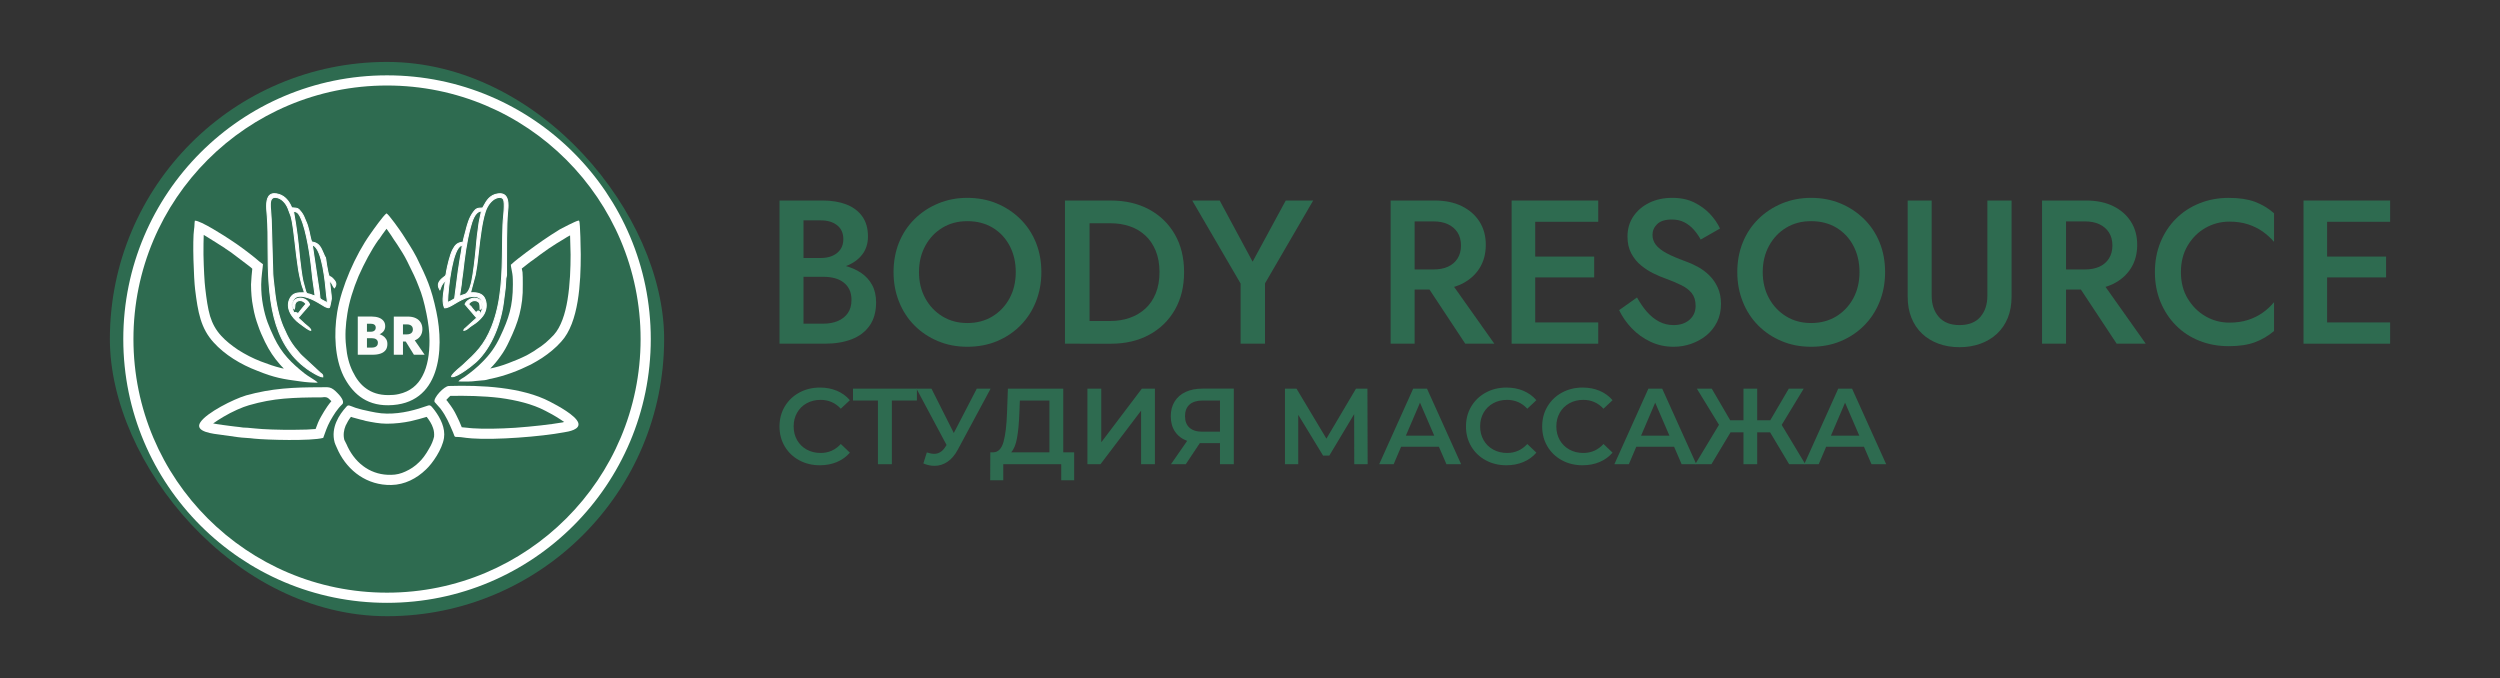 <?xml version="1.0" encoding="UTF-8"?> <svg xmlns="http://www.w3.org/2000/svg" id="_Слой_1" data-name="Слой 1" viewBox="0 0 2211.96 600"><rect x="0" y="0" width="2211.96" height="600" fill="#333333" stroke="none"/><g><g><rect x="97.21" y="54.79" width="490.41" height="490.41" rx="245.21" ry="245.21" style="fill: #2e6b50;"></rect><path d="M342.44,533.38h0c-128.88,0-233.36-104.48-233.36-233.36h0c0-128.88,104.48-233.36,233.36-233.36h0c128.88,0,233.36,104.48,233.36,233.36h0c0,128.88-104.48,233.36-233.36,233.36ZM342.43,75.66c-123.91,0-224.36,100.45-224.36,224.36h0c0,123.91,100.45,224.36,224.36,224.36h0c123.91,0,224.36-100.45,224.36-224.36h0c0-123.91-100.45-224.36-224.36-224.36h0Z" style="fill: #fff;"></path></g><g><g><path d="M341.99,202.43c-2.47,3.36-5.17,6.94-6.52,9.18l-.67.67c-6.3,8.96-12.37,20.38-17.55,32.03-4.72,11.2-8.32,22.85-9.9,33.15-1.57,9.63-2.25,19.49-1.12,28.89.67,8.29,2.7,16.13,5.85,22.4,2.92,6.05,6.75,11.42,11.92,15.01,4.95,3.58,11.25,5.82,19.57,5.82,3.37,0,6.3-.22,9.22-.9,10.12-2.24,16.87-8.06,20.92-15.9,4.72-8.74,6.3-19.93,6.3-31.36,0-8.06-1.12-16.35-2.7-23.97-2.02-10.08-4.05-17.25-6.75-23.74-2.47-6.72-5.62-13.21-10.12-22.17-2.7-5.6-5.85-10.3-9-15.23-.67-.9-1.12-1.57-2.92-4.26-.9-1.57-3.6-5.6-6.52-9.63h0ZM341.99,188.77c-2.7,1.79-11.92,14.78-14.4,18.37-13.05,18.37-25.42,46.36-29.24,68.99-3.15,19.49-2.02,40.99,5.62,56.67,7.2,14.11,18.89,25.98,39.59,25.76,46.11-.45,49.71-49.05,42.51-82.87-4.5-21.28-8.55-29.79-17.55-48.16-3.82-7.39-7.87-13.21-12.37-20.38-2.02-3.14-12.15-17.47-14.17-18.37h0Z" style="fill: #fff; fill-rule: evenodd;"></path><path d="M281.03,338.61c-.67-1.34-4.27-3.14-6.07-4.48-1.8-1.12-3.6-2.24-5.62-3.81-11.47-9.18-20.02-17.47-26.77-31.58-4.72-10.08-7.65-16.8-9.9-28.89-1.12-6.05-1.57-11.65-1.57-18.14s1.57-16.13,1.57-17.92c-2.02-1.34-4.95-3.81-6.97-5.6-6.07-4.93-15.07-11.65-21.37-15.68-4.95-3.36-27.22-17.69-31.94-17.25-.45,2.46-.22,5.15-.67,7.39-1.57,10.53-.22,44.12.9,53.31,2.47,20.16,4.95,34.49,16.42,47.04,9.67,10.75,23.84,19.49,38.69,25.09,14.85,6.05,22.72,7.39,38.24,9.41,4.5.67,10.12,1.12,15.07,1.12h0ZM251.12,326.07c-1.12-1.12-2.47-2.46-3.6-3.81-4.95-5.6-9.22-11.87-13.05-19.71-2.47-5.15-4.5-9.63-6.07-14.33-1.8-4.93-3.37-10.08-4.5-16.8-.67-3.36-1.12-6.5-1.35-9.63s-.45-6.27-.45-10.08c.22-4.7.67-10.08,1.12-13.89-.22-.22-.67-.67-.9-.9-.9-.67-1.8-1.34-2.25-1.79-3.15-2.46-6.97-5.38-10.35-7.84-3.6-2.91-7.2-5.38-10.35-7.39l-.22-.22c-2.92-2.02-12.37-7.84-18.89-11.87-.22,4.48-.22,10.75-.22,17.47.22,11.87.9,24.64,1.57,29.79,1.12,9.63,2.25,17.69,4.27,24.64,2.02,6.5,4.95,12.09,9.9,17.47,4.05,4.48,9.22,8.51,14.85,12.32,6.3,4.03,13.27,7.62,20.24,10.3,6.97,2.69,12.37,4.48,17.77,5.82.9.22,1.8.45,2.47.45h0Z" style="fill: #fff; fill-rule: evenodd;"></path><path d="M405.65,337.49c4.72.22,11.47.22,15.75-.45,2.47-.22,4.72-.45,7.42-.67,2.02-.22,4.05-1.12,6.07-1.34,12.37-2.69,23.62-6.94,34.87-12.54,3.37-1.79,6.75-3.81,9.9-5.82,6.07-4.03,12.15-8.96,16.87-14.33,15.75-17.02,17.32-52.64,17.32-77.05,0-4.03-.45-28.22-1.35-29.79-.67-.45.22-.45-1.12-.22-2.25.45-14.4,6.72-15.97,7.62-11.25,6.94-18.89,12.32-29.47,20.16-4.72,3.58-10.12,7.62-13.95,11.2,0,1.79,1.12,5.82,1.35,8.06.45,2.69.45,6.5.45,9.41,0,19.04-3.6,30.01-11.25,46.14-4.27,9.18-9.22,15.9-15.75,22.4-4.27,4.48-10.35,9.41-15.75,13.21-1.12.67-4.72,2.69-5.4,4.03h0ZM461.66,237.6c.22,1.12.45,2.24.67,3.36.22,2.69.22,6.27.22,9.18v1.57c.22,10.3-.9,18.37-2.92,26.43-2.02,7.84-4.95,15.01-9,23.52-2.25,4.93-4.72,9.41-7.87,13.66-2.7,3.81-5.62,7.39-9,10.75,5.4-1.12,10.8-2.69,15.97-4.7,5.4-2.02,10.8-4.26,16.2-6.94,1.35-.67,2.7-1.57,4.27-2.46,2.02-1.12,3.37-2.02,4.5-2.91,2.7-1.57,5.4-3.58,8.1-5.82,2.47-2.24,4.95-4.48,7.2-6.94,6.3-6.94,10.12-18.59,12.15-31.13,2.25-13.66,2.7-28.22,2.7-39.87,0-2.02-.22-9.86-.45-17.02-2.02,1.12-3.82,2.02-4.27,2.46-5.62,3.36-10.35,6.27-14.62,9.18-4.72,3.36-9.22,6.5-14.17,10.3h0l-2.25,1.57h0c-2.47,2.02-5.17,4.03-7.42,5.82h0Z" style="fill: #fff; fill-rule: evenodd;"></path><path d="M384.05,386.32c.22-2.46,0-5.15-.9-7.62-1.12-3.58-3.37-6.94-5.62-9.86-4.5,1.34-9.22,2.69-14.17,3.81-6.52,1.34-13.5,2.24-21.14,2.24-6.52,0-13.05-1.34-18.67-2.46l-2.25-.67h0c-1.35-.22-2.92-.67-4.5-1.12-1.8-.45-3.6-.9-4.95-1.34-.45-.22-.9-.45-1.35-.45-1.8,2.24-3.37,4.93-4.72,7.84-1.57,3.81-2.25,8.06-1.12,12.54.45.9,1.35,2.69,2.25,4.48h0l.67,1.57h0c3.82,7.84,9.22,14.33,16.2,18.81,6.3,4.03,13.95,6.27,22.27,6.05,4.5,0,8.77-1.12,12.6-2.91,4.5-2.02,8.55-4.7,12.15-8.29,2.7-2.46,6.07-6.94,8.77-11.87,2.25-3.58,3.82-7.62,4.5-10.75h0ZM392.83,387.67c1.35-8.96-3.15-17.69-8.1-24.41-2.7-3.36-3.6-5.15-5.85-4.48-10.8,3.81-23.17,7.39-36.67,7.17-6.3,0-13.27-1.57-19.12-2.91-2.7-.45-6.07-1.57-8.55-2.24-5.17-1.79-6.3-3.14-8.1-.9-6.3,6.94-13.95,18.37-10.35,31.58.67,2.24,2.47,5.6,3.37,7.84,8.55,17.47,25.42,30.24,46.79,29.79,11.92-.22,22.49-5.82,30.59-13.66,5.85-5.38,14.4-17.92,15.97-27.77h0Z" style="fill: #fff; fill-rule: evenodd;"></path><path d="M384.5,355.64s4.5,5.15,5.17,5.82c5.4,7.17,7.65,12.99,11.25,21.28,2.02,5.15.45,3.36,6.75,4.03,3.15.45,6.52.9,9.9,1.12,20.47,1.57,61.18-1.57,81.43-5.38,4.27-.67,14.62-2.46,12.6-8.51-2.25-6.5-18-15.01-24.97-18.59-24.74-12.99-60.96-14.78-89.53-13.89-4.05,0-13.95,10.53-12.6,14.11h0ZM394.85,353.85c.9.9,1.57,1.79,1.8,2.24,3.15,4.03,5.4,7.62,7.2,11.42,1.8,3.36,3.15,6.72,4.72,10.53h.22c2.02.22,3.82.45,4.72.45,1.12.22,2.7.22,4.72.45,9.45.67,23.39.45,37.56-.45,15.52-1.12,31.27-2.91,41.61-4.7h.22c.45-.22.9-.22,1.57-.45-.9-.67-2.25-1.34-3.37-2.24-4.72-3.14-10.12-6.05-13.27-7.62-11.47-6.05-25.64-9.41-40.26-11.42-14.85-1.79-30.14-2.02-43.86-1.79-.67.67-2.02,1.79-3.15,3.14-.22.22-.22.45-.45.45h0Z" style="fill: #fff; fill-rule: evenodd;"></path><path d="M285.98,387.44c1.8-4.93,3.37-9.86,6.07-14.78,3.15-5.6,6.3-10.75,10.8-15.01,2.47-2.46-2.25-7.84-3.82-9.41-6.3-6.72-8.1-5.6-15.3-5.6-24.07,0-43.19.9-65.91,7.17-11.25,3.36-34.87,15.23-40.49,23.74-5.85,8.74,11.92,10.3,18.67,11.2,4.95.67,9.22,1.34,14.4,2.02,4.5.67,9.9.67,14.62,1.34,10.8,1.12,50.16,2.24,60.96-.67h0ZM279.23,379.6c1.35-3.81,2.7-7.39,4.95-11.2,1.8-3.14,3.37-5.82,5.4-8.74,1.12-1.57,2.25-3.14,3.6-4.7-.22-.22-.45-.45-.67-.67h0c-2.7-2.91-3.6-2.91-5.85-2.91-1.57.22-2.25.22-2.92.22h0c-11.7,0-22.27.22-32.62,1.12-10.12.9-20.02,2.69-30.82,5.82-5.62,1.57-14.85,5.6-22.72,10.3-3.37,2.02-6.52,4.03-9,5.82,2.47.45,5.17.9,7.2,1.12l1.35.22h0c3.82.45,5.4.67,6.75.9h0c2.92.45,5.85.67,7.65.9,2.25.45,4.95.67,7.42.67,2.47.22,4.95.45,7.2.67,5.85.67,21.37,1.34,35.09,1.12,6.97,0,13.5-.22,18-.67h0Z" style="fill: #fff; fill-rule: evenodd;"></path><g><path d="M402.27,264.25c-1.57,1.12-4.27,2.69-6.3,3.36.22-10.3,4.05-49.95,13.05-50.62-.22,3.14-1.12,7.84-1.8,11.42-.67,3.58-1.12,8.06-1.8,11.65l-3.15,24.19ZM408.12,251.71c.22-3.36.9-7.17,1.35-10.75,1.57-13.66,3.15-26.88,6.75-40.09,1.35-5.15,4.05-14.11,9.67-14.11-.22,2.69-1.57,7.17-2.02,10.3-.9,6.27-2.02,14.78-2.47,21.28-.67,7.84-2.47,23.97-4.05,30.91-2.47,10.08-2.25,10.08-6.52,11.42-1.57.22-2.7,1.12-4.27,1.34l1.57-10.3ZM427.02,184.07c-4.95,0-5.85.67-8.1,3.58-4.95,6.72-6.07,14.78-8.1,21.73-.45,1.79-.9,3.14-1.12,4.93-5.17.45-6.97,2.69-9.22,6.94-2.25,4.48-4.5,14.11-5.4,19.04-.67,4.7,0,2.91-2.92,5.38-3.37,2.69-6.07,5.82-2.92,10.75.9-1.79.45-2.69,2.92-6.05.67-1.12.67-1.34,1.8-1.79-.45,7.39-3.6,16.57-.67,23.74,4.95.45,12.37-7.39,21.82-9.63,16.2-3.58,12.82,13.89,8.55,15.9.22-.67,1.35-2.46.45-3.14-1.8-.9-1.57.45-2.92,1.12l-.9-.9-2.47-2.91c-.45-.67-.9-1.34-1.35-1.79-.45-.22-.67-.45-.9-.9-.9-.9-.45,0-.9-1.12,1.12-1.79,4.05-3.81,7.2-2.69,3.37,1.34,2.7,3.58,2.92,7.39.45-.22,1.12.22,1.35-2.46.22-1.34.22-2.69-.22-3.81-.67-1.79-2.25-2.91-4.27-3.36-4.27-1.12-9.22,2.24-10.12,5.15l10.35,12.09-10.12,9.18c-1.12.9-.9.67-1.35,1.79,2.02,0,4.05-2.02,5.4-3.14,1.8-1.34,3.37-2.24,4.95-3.36,2.92-2.24,6.3-5.38,7.87-8.74,2.02-4.26,2.25-9.18,0-13.44-2.25-4.03-7.2-4.93-12.37-4.48l4.27-15.9c1.12-5.82,1.8-10.98,2.47-17.47,1.12-9.86,3.37-33.37,7.87-42.11,2.02-4.03,5.85-8.51,10.8-8.96,3.82-.22,4.27,2.24,4.5,5.6.22,6.27-.9,12.54-1.12,18.81-1.12,30.91,1.35,61.59-9.9,90.04-6.52,16.35-13.95,23.29-25.64,34.04-1.8,1.57-9.9,8.06-9.9,10.08,4.05,1.12,18-9.63,22.04-13.44,14.4-13.66,22.27-36.51,24.29-56.22.9-6.94,1.35-8.96,1.57-16.13,0-1.79.45-2.24.67-4.03,0-13.66-.22-43.9.9-55.32.9-7.62,1.35-17.92-8.32-16.57-9,1.12-11.47,9.18-13.72,12.54h0Z" style="fill: #fff; fill-rule: evenodd;"></path><path d="M400.2,333.77c-.27,0-.52-.03-.75-.09l-.33-.09v-.35c0-1.62,3.59-4.97,8.98-9.51.45-.38.82-.69,1.07-.91,11.41-10.49,18.96-17.43,25.52-33.87,8.88-22.47,9.17-45.9,9.48-70.7.08-6.28.16-12.78.39-19.19.09-2.52.33-5.08.56-7.55.34-3.69.7-7.5.57-11.23-.22-3.34-.58-5.35-4.02-5.16-5.88.53-9.46,6.8-10.42,8.71-4.05,7.87-6.29,28.09-7.49,38.95l-.34,3.01c-.63,6.05-1.29,11.34-2.48,17.5l-4.11,15.31c6.07-.39,10.18,1.2,12.16,4.76,2.21,4.18,2.21,9.23.01,13.86-1.67,3.57-5.28,6.81-8.01,8.9-.69.49-1.36.93-2.05,1.38-.92.6-1.88,1.22-2.9,1.99-.16.13-.35.3-.56.47-1.35,1.16-3.19,2.75-5.11,2.75h-.67l.41-1.04c.27-.71.34-.78,1.15-1.42l.17-.14,9.77-8.87-10.22-11.95.08-.24c.93-3.02,6.08-6.66,10.67-5.46,1.99.44,3.5,1.51,4.31,3.02-1.09-2.56-3.87-5.02-10.85-3.48-4.65,1.1-8.8,3.58-12.46,5.77-3.69,2.2-6.89,4.12-9.49,3.87l-.28-.03-.1-.25c-2.11-5.17-1.15-11.21-.23-17.06.34-2.14.66-4.17.82-6.11-.26.18-.39.4-.66.87l-.24.4c-1.63,2.22-1.96,3.3-2.28,4.34-.16.52-.32,1.05-.63,1.68l-.36.71-.43-.67c-3.34-5.22-.34-8.67,3.02-11.35.7-.59,1.2-.94,1.56-1.2q.76-.53.97-2.2c.06-.45.13-1,.23-1.69.96-5.28,3.2-14.72,5.44-19.18,2.38-4.5,4.3-6.64,9.23-7.16.18-1.2.45-2.23.74-3.32.11-.41.23-.84.34-1.3.45-1.55.85-3.1,1.26-4.75,1.48-5.82,3-11.83,6.91-17.13,2.32-3.01,3.39-3.74,8.22-3.77.36-.56.73-1.25,1.15-2.02,2.07-3.81,5.19-9.57,12.76-10.52,2.85-.39,5.07.17,6.62,1.69,3.18,3.12,2.9,9.53,2.21,15.39-.98,9.92-.93,34.53-.9,49.23v6.04c-.09.83-.23,1.38-.36,1.85-.17.64-.31,1.19-.31,2.18-.18,5.83-.51,8.26-1.11,12.67-.14,1.04-.3,2.19-.47,3.52-2.37,23.1-11.51,44.22-24.43,56.49-3.71,3.49-16.68,13.64-21.73,13.64ZM400.12,332.87c.05,0,.1,0,.15,0,4.24,0,16.42-9.06,21.04-13.4,12.77-12.12,21.8-33.03,24.15-55.94.18-1.34.33-2.5.47-3.54.59-4.38.92-6.79,1.1-12.56,0-1.09.16-1.72.34-2.39.12-.47.25-.96.34-1.68v-5.98c-.04-14.72-.08-39.36.9-49.33.63-5.32.97-11.79-1.94-14.65-1.33-1.31-3.31-1.8-5.87-1.43-7.11.89-9.98,6.18-12.08,10.05-.48.89-.9,1.66-1.33,2.3l-.13.2h-.24c-4.9,0-5.65.71-7.74,3.41-3.79,5.15-5.3,11.08-6.75,16.81-.42,1.66-.82,3.22-1.27,4.77-.11.45-.23.88-.34,1.3-.33,1.21-.61,2.26-.77,3.56l-.05.36-.37.03c-4.8.42-6.54,2.32-8.86,6.7-2.18,4.34-4.44,13.9-5.35,18.91-.1.67-.17,1.21-.22,1.66-.24,1.91-.26,2.07-1.35,2.83-.35.25-.83.58-1.51,1.15-3.49,2.78-5.38,5.47-3.28,9.4.09-.25.16-.49.24-.73.32-1.06.68-2.27,2.39-4.58l.21-.36c.51-.87.72-1.16,1.79-1.59l.66-.26-.04.71c-.13,2.21-.5,4.52-.89,6.97-.89,5.62-1.8,11.43.07,16.31,2.26.03,5.26-1.72,8.67-3.76,3.72-2.22,7.93-4.74,12.73-5.88,8.53-1.89,11.24,2.06,12.11,4.59,1.55,4.54-.59,10.9-3.26,12.16l-.96.45.34-1.01c.05-.15.14-.35.24-.58.28-.61.79-1.73.37-2.05-.78-.38-.91-.25-1.32.22-.26.3-.58.66-1.14.94l-.29.15-1.13-1.13-2.5-2.94c-.44-.66-.87-1.29-1.28-1.72-.47-.25-.75-.53-1-.99-.18-.18-.32-.29-.38-.31-.25-.1-.31-.25-.41-.52l-.24-.61.12-.2c1.11-1.78,4.2-4.13,7.73-2.87,3.08,1.22,3.11,3.2,3.16,5.94,0,.39.02.81.03,1.24.18-.17.37-.6.47-1.87.25-1.47.18-2.67-.19-3.6-.75-2-2.56-2.78-3.95-3.09-3.95-1.03-8.51,2.03-9.51,4.61l10.46,12.23-10.65,9.64c-.52.41-.64.51-.76.76,1.37-.33,2.76-1.53,3.82-2.44.21-.18.4-.35.59-.5,1.06-.8,2.03-1.43,2.96-2.03.68-.44,1.35-.88,2.01-1.35,2.63-2.02,6.13-5.15,7.72-8.56,2.08-4.37,2.08-9.12,0-13.03-1.86-3.33-5.87-4.76-11.93-4.24l-.65.06,4.44-16.53c1.18-6.1,1.83-11.37,2.46-17.4l.34-3.01c1.21-10.92,3.46-31.24,7.59-39.26,1.01-2.01,4.81-8.63,11.16-9.2,4.2-.25,4.76,2.58,4.99,6.02.14,3.81-.22,7.65-.57,11.36-.23,2.46-.47,5-.56,7.5-.23,6.4-.31,12.89-.39,19.17-.3,24.89-.59,48.4-9.54,71.02-6.64,16.64-14.24,23.63-25.76,34.21-.26.23-.63.54-1.09.93-1.99,1.68-7.78,6.55-8.57,8.45ZM423.11,274.7c.32,0,.7.1,1.19.34.64.48.66,1.21.48,1.91,1.16-1.62,2.06-4.44,1.94-7.19-.01.48-.06.98-.15,1.51-.17,2.1-.64,2.59-1.44,2.76-.06.01-.13.03-.15.04l-.61.3-.04-.68c-.04-.68-.05-1.31-.06-1.89-.05-2.65-.08-4.11-2.58-5.11-2.76-.98-5.4.72-6.52,2.32l.07.18s.01.04.02.05c.13.07.31.2.62.51l.08.12c.18.36.34.51.7.69l.12.08c.48.48.95,1.18,1.41,1.86l2.44,2.87.63.62c.24-.17.41-.37.58-.56.36-.41.71-.74,1.28-.74ZM395.51,268.25v-.64c.16-6.57,3.41-50.31,13.48-51.06l.53-.04-.04.53c-.22,3.06-1.06,7.54-1.74,11.14l-.06.34c-.33,1.78-.62,3.82-.89,5.79-.28,1.99-.56,4.05-.91,5.86l-3.17,24.36-.16.12c-1.64,1.16-4.35,2.73-6.42,3.42l-.61.2ZM408.52,217.54c-7.53,2.08-11.67,35.69-12.08,49.42,1.75-.69,3.93-1.94,5.4-2.96l3.12-23.99c.34-1.81.63-3.86.9-5.84.28-1.98.56-4.03.9-5.83l.06-.34c.63-3.35,1.41-7.47,1.68-10.46ZM406.01,262.55l1.66-10.89c.15-2.25.51-4.74.85-7.14.17-1.21.35-2.43.5-3.62,1.51-13.06,3.06-26.58,6.76-40.16,1.62-6.2,4.44-14.44,10.11-14.44h.49l-.04.49c-.13,1.5-.58,3.48-1.06,5.57-.38,1.65-.77,3.36-.97,4.76-1.28,8.92-2.11,16.07-2.47,21.25-.73,8.5-2.53,24.22-4.06,30.98l-.38,1.55c-2.08,8.52-2.16,8.85-6.45,10.2-.8.12-1.43.38-2.1.66-.69.29-1.4.58-2.25.7l-.61.09ZM425.39,187.24c-4.71.51-7.23,8.03-8.73,13.74-3.68,13.52-5.23,26.99-6.74,40.03-.15,1.2-.33,2.42-.5,3.64-.34,2.39-.7,4.87-.85,7.09v.04s-1.48,9.66-1.48,9.66c.49-.13.94-.32,1.42-.52.69-.29,1.4-.58,2.25-.7q3.73-1.18,5.77-9.54l.38-1.55c1.52-6.71,3.31-22.37,4.04-30.84.36-5.19,1.19-12.36,2.48-21.3.21-1.44.6-3.16.98-4.83.4-1.74.81-3.54.98-4.92Z" style="fill: #fff;"></path></g><g><path d="M288.91,260.89c.22,2.02.9,5.6.67,6.94-.67-.22-4.5-2.24-5.17-2.69-2.02-1.12-1.12-2.02-1.8-6.27l-6.3-42.11c9,2.02,11.7,34.27,12.6,44.12h0ZM278.78,261.79c-2.02-.22-3.15-1.12-4.95-1.57-2.7-.67-2.47.22-3.37-2.46-.9-3.14-1.57-6.05-2.47-9.18-.9-3.81-2.47-15.9-2.92-20.38-1.57-17.02-2.47-24.64-5.4-41.21,3.82,0,5.4,3.14,6.52,5.82,5.17,11.2,8.77,35.84,9.9,48.38.45,6.05,2.47,17.02,2.7,20.61h0ZM285.53,333.46c.22-2.02-.9-2.46-2.02-3.36l-12.82-11.87c-1.57-1.57-4.05-3.58-5.17-4.93-7.65-8.74-10.35-13.21-15.3-24.64-3.82-9.18-6.3-21.05-7.42-32.25-.67-5.6-1.57-12.09-1.57-17.92l-1.12-39.2c0-3.14-.22-6.27-.45-9.41-.22-6.27-2.47-15.68,4.27-15.23,5.17.45,9,5.15,10.8,9.41l2.7,7.17c2.25,7.62,3.82,25.98,4.95,34.72,1.8,12.54,1.57,13.66,4.5,25.31.67,2.69,2.02,5.38,2.47,7.84-6.07-.22-10.12.22-12.6,4.7-4.72,8.51,1.57,17.47,8.55,22.4,1.35.9,8.55,6.72,9.67,6.05,0-1.57-3.82-4.26-5.4-5.6-2.02-1.79-4.05-4.03-5.85-5.38l10.12-11.65c-.45-3.14-5.4-6.72-9.9-5.6-6.3,1.34-5.17,8.29-3.6,9.41l.22-.9c.22-.22.22-1.12.22-1.34-.22-6.5,7.2-6.72,9.9-2.24-.45.67-2.47,2.91-3.37,4.03-1.12,1.57-2.25,2.91-3.37,4.26-1.8-.22-1.12-.45-2.02-.67-1.35-.45,0,.22-2.02,0-1.57-4.26-2.92-7.84,0-11.87,4.27-6.05,16.42-.22,21.59,2.91,1.35.9,2.92,1.79,4.5,2.69.9.67,4.27,2.46,5.4,1.79.67-1.12.9-3.81,1.35-5.38.67-2.69.45-3.14.22-5.82-.45-3.81-1.12-8.51-1.35-12.09,2.47,1.12,2.7,4.48,4.27,5.82,1.8-2.46,1.57-4.48,0-6.5-5.62-7.17-4.05,2.02-6.97-13.89-.22-1.79-.45-3.14-.67-4.7-.45-3.14-.67-1.34-1.57-4.03-2.47-5.6-3.82-10.08-9.67-11.2h-.45l-.22-.22h-.45c-.9-1.34-2.02-7.62-2.47-9.63-.67-3.14-1.57-6.05-2.92-8.96-1.12-2.91-2.25-5.6-4.05-7.84-2.7-3.58-3.15-3.36-8.32-3.81-2.02-4.93-5.17-9.63-10.8-11.65-14.4-4.93-11.25,12.54-10.8,19.26.67,9.18.67,18.37.67,27.77,0,39.2,1.35,83.54,34.87,107.29,2.47,1.79,10.57,6.94,13.5,6.94h0Z" style="fill: #fff; fill-rule: evenodd;"></path><path d="M285.94,333.92h-.41c-3.35,0-12.17-5.87-13.76-7.03-32.37-22.93-35.05-64.01-35.05-107.65,0-9.55,0-18.57-.67-27.74-.05-.67-.12-1.44-.19-2.28-.51-5.5-1.27-13.81,2.82-17.03,2.01-1.58,4.96-1.72,8.77-.42,4.81,1.72,8.4,5.54,10.96,11.65l.77.06c4.22.35,4.98.41,7.6,3.9,1.85,2.3,3,5.07,4.11,7.95,1.27,2.74,2.21,5.61,2.95,9.03.09.4.2.96.34,1.62.46,2.26,1.3,6.36,1.95,7.66h.38l.23.22h.26c5.6,1.06,7.27,4.95,9.39,9.87.23.52.46,1.06.7,1.6.38,1.14.62,1.42.81,1.64.35.41.55.71.8,2.51l.22,1.51c.15,1,.3,2,.45,3.2,1.8,9.79,1.86,9.81,2.82,10.19.76.3,1.91.75,4.05,3.48,1.82,2.33,1.82,4.56,0,7.04l-.29.4-.37-.32c-.72-.61-1.16-1.54-1.62-2.53-.49-1.04-.99-2.1-1.84-2.79.19,2.42.54,5.23.89,7.96.14,1.12.28,2.21.4,3.23.04.45.08.83.11,1.16.17,1.77.24,2.5-.34,4.83-.16.57-.29,1.28-.43,2.02-.25,1.33-.5,2.7-.97,3.48l-.16.15c-1.54.93-5.41-1.45-5.9-1.82-1.51-.85-3.11-1.77-4.48-2.67-1.64-.99-16.31-9.62-20.97-3.03-2.73,3.76-1.57,7.05-.04,11.18.51.04.64,0,.66,0,.26-.29.59-.19,1.18,0,.38.09.55.21.71.33.11.08.23.18.99.29,1.06-1.27,2.14-2.57,3.19-4.04.39-.49.96-1.15,1.53-1.81.65-.75,1.32-1.52,1.67-1.98-1.36-2.01-3.91-3.02-6.07-2.39-1.88.56-2.91,2.25-2.83,4.63,0,.8-.08,1.28-.26,1.56l-.36,1.45-.54-.38c-.99-.7-1.75-3.1-1.27-5.43.3-1.45,1.36-4.01,5.04-4.8,2.28-.57,4.89-.03,7.13,1.48,1.84,1.24,3.08,2.93,3.31,4.5l.03.2-9.94,11.44c.99.79,2.02,1.79,3.1,2.84.78.76,1.59,1.55,2.39,2.26.29.25.67.55,1.09.88,2.44,1.95,4.47,3.68,4.47,5.06v.26l-.22.13c-.87.52-2.96-.68-8.59-4.91-.71-.54-1.27-.96-1.56-1.15-7.68-5.43-13.33-14.64-8.69-23,2.63-4.75,6.99-5.12,12.43-4.96-.27-1.14-.7-2.33-1.16-3.59-.44-1.19-.89-2.43-1.2-3.67-2.29-9.14-2.67-11.91-3.57-18.58-.25-1.87-.55-4.05-.94-6.78-.28-2.19-.59-4.97-.93-8.04-1.04-9.33-2.33-20.94-4-26.62l-2.69-7.14c-1.74-4.11-5.39-8.68-10.41-9.11-1.29-.09-2.26.21-2.95.91-1.81,1.84-1.42,6.32-1.08,10.27.11,1.26.21,2.46.25,3.58.22,3.08.45,6.27.45,9.42l1.12,39.18c0,5.1.7,10.78,1.32,15.79l.25,2.09c1.23,12.22,3.85,23.63,7.39,32.13,5.03,11.61,7.73,15.97,15.22,24.51.66.79,1.83,1.85,2.96,2.87.78.7,1.56,1.41,2.19,2.04l12.81,11.86c.14.11.3.23.46.34.95.7,1.93,1.42,1.71,3.4l-.04.4ZM242.82,171.79c-1.45,0-2.65.37-3.59,1.11-3.71,2.92-2.97,10.93-2.48,16.23.08.85.15,1.63.2,2.3.67,9.2.67,18.23.67,27.8,0,43.4,2.65,84.23,34.67,106.92,2.66,1.92,9.81,6.4,12.81,6.83,0-1.12-.56-1.53-1.37-2.13-.17-.12-.34-.25-.51-.39l-12.85-11.89c-.64-.63-1.4-1.33-2.17-2.02-1.15-1.04-2.35-2.12-3.04-2.95-7.56-8.63-10.29-13.02-15.36-24.75-3.58-8.59-6.22-20.09-7.46-32.39l-.25-2.07c-.62-5.04-1.32-10.75-1.32-15.89l-1.12-39.18c0-3.13-.23-6.31-.45-9.38-.04-1.12-.14-2.3-.25-3.56-.37-4.35-.76-8.85,1.34-10.99.87-.89,2.1-1.28,3.67-1.18,5.43.47,9.34,5.31,11.18,9.68l2.71,7.18c1.71,5.78,3,17.44,4.05,26.8.34,3.06.65,5.84.93,8.02.39,2.72.68,4.91.94,6.78.92,6.83,1.27,9.39,3.55,18.48.3,1.19.74,2.41,1.17,3.58.54,1.49,1.06,2.9,1.31,4.29l.1.56-.57-.02c-6.45-.24-9.92.37-12.18,4.47-4.37,7.87,1.08,16.63,8.41,21.81.29.19.86.62,1.59,1.17,1.5,1.13,5.77,4.33,7.24,4.8-.53-1.12-2.66-2.82-4.01-3.9-.43-.34-.81-.65-1.11-.91-.82-.73-1.64-1.52-2.43-2.29-1.2-1.17-2.34-2.28-3.4-3.06l-.39-.29,10.3-11.85c-.27-1.26-1.35-2.65-2.88-3.68-2.03-1.37-4.37-1.86-6.42-1.35-3.04.65-4.04,2.58-4.36,4.1-.31,1.5,0,3.01.43,3.87l.03-.13.09-.09h0s.09-.21.09-1.02c-.1-2.78,1.2-4.84,3.47-5.52,2.62-.78,5.75.53,7.26,3.04l.15.25-.16.24c-.28.42-1.07,1.33-1.9,2.3-.56.65-1.12,1.3-1.49,1.76-1.11,1.55-2.25,2.92-3.35,4.23l-.16.19h-.27c-1.14-.14-1.4-.29-1.67-.51-.09-.07-.15-.12-.4-.18-.22-.07-.35-.11-.42-.13-.24.18-.62.24-1.55.14l-.28-.03-.1-.26c-1.62-4.37-2.99-8.09.06-12.29,5.13-7.26,20.47,1.74,22.2,2.79,1.35.9,2.95,1.8,4.49,2.68,1.15.86,3.96,2.15,4.85,1.84.35-.67.58-1.94.79-3.06.14-.77.28-1.5.45-2.09.54-2.16.48-2.8.32-4.5-.03-.34-.07-.72-.11-1.16-.12-1.01-.26-2.1-.4-3.21-.39-3.08-.79-6.26-.95-8.89l-.05-.75.69.31c1.61.73,2.35,2.29,2.99,3.67.33.7.64,1.37,1.04,1.86,1.26-1.96,1.16-3.63-.3-5.5-1.99-2.53-3-2.93-3.67-3.19-1.47-.57-1.53-.78-3.39-10.89-.15-1.22-.3-2.21-.46-3.21l-.22-1.51c-.23-1.62-.39-1.8-.6-2.05-.24-.28-.53-.63-.96-1.9-.23-.51-.46-1.04-.68-1.57-2.09-4.86-3.6-8.37-8.65-9.33h-.55s-.26-.22-.26-.22h-.47l-.13-.2c-.71-1.06-1.48-4.63-2.2-8.18-.13-.65-.25-1.21-.33-1.61-.72-3.35-1.64-6.16-2.89-8.87-1.1-2.83-2.22-5.54-3.99-7.75-2.39-3.17-2.82-3.21-6.96-3.55l-1.32-.11-.11-.26c-2.47-6.01-5.91-9.74-10.53-11.39-1.62-.56-3.06-.83-4.32-.83ZM289.94,268.44l-.5-.17c-.74-.25-4.64-2.31-5.28-2.74-1.56-.86-1.6-1.72-1.69-3.42-.04-.8-.09-1.8-.31-3.16l-6.4-42.77.65.15c8.15,1.82,11.25,25.83,12.88,43.73l.07.79c.06.56.16,1.24.26,1.96.27,1.91.58,4.07.41,5.11l-.09.52ZM276.87,217.42l6.19,41.39c.22,1.4.28,2.43.32,3.25.08,1.62.11,2.06,1.25,2.69.56.37,3.29,1.82,4.54,2.41,0-1.07-.25-2.8-.45-4.23-.1-.73-.2-1.42-.27-1.99h0s-.07-.8-.07-.8c-.9-9.88-3.58-39.43-11.52-42.72ZM279.27,262.3l-.54-.06c-1.26-.14-2.19-.53-3.09-.9-.62-.26-1.21-.5-1.92-.68-.66-.16-1.13-.23-1.5-.28-1.38-.19-1.51-.43-2.19-2.48-.46-1.59-.85-3.1-1.24-4.62-.39-1.51-.79-3.02-1.24-4.59-.89-3.77-2.46-15.68-2.94-20.46-1.6-17.27-2.5-24.76-5.39-41.18l-.09-.53h.54c4.39,0,6.05,3.97,6.94,6.1,5.08,10.99,8.72,35.04,9.93,48.51.25,3.3.96,8.09,1.6,12.31.54,3.58,1,6.66,1.1,8.31l.03.54ZM260.21,187.46c2.82,16.06,3.72,23.6,5.31,40.69.48,4.75,2.04,16.61,2.91,20.32.45,1.55.84,3.07,1.24,4.59.39,1.51.78,3.01,1.23,4.58q.58,1.72,1.45,1.85c.38.05.89.13,1.6.3.77.19,1.42.46,2.05.72.73.3,1.43.59,2.3.76-.15-1.7-.57-4.49-1.05-7.67-.63-4.24-1.36-9.05-1.6-12.37-1.2-13.41-4.82-37.32-9.86-48.22-1.07-2.55-2.46-5.26-5.57-5.54Z" style="fill: #fff;"></path></g></g><g><path d="M322.62,293.52h5.42c.93,0,1.72-.15,2.37-.43s1.16-.7,1.51-1.23c.35-.53.53-1.18.53-1.96,0-1.16-.39-2.03-1.18-2.61-.78-.58-1.86-.87-3.24-.87h-3.36v21.14h4.12c1.06,0,2-.14,2.83-.41s1.49-.72,1.99-1.35c.49-.63.74-1.49.74-2.58,0-.71-.14-1.32-.43-1.83s-.69-.93-1.2-1.26-1.09-.56-1.75-.7c-.65-.14-1.38-.22-2.18-.22h-6.19v-4.44h7.1c1.63,0,3.21.18,4.75.53,1.54.35,2.93.93,4.17,1.71s2.25,1.79,3,2.99,1.13,2.66,1.13,4.37c0,2.25-.54,4.07-1.61,5.45-1.07,1.38-2.58,2.41-4.53,3.06-1.95.66-4.25.99-6.91.99h-13.15v-33.79h12.33c2.33,0,4.39.31,6.16.94,1.78.63,3.18,1.58,4.22,2.85,1.04,1.27,1.56,2.87,1.56,4.8,0,1.77-.52,3.28-1.56,4.54-1.04,1.25-2.45,2.21-4.22,2.87-1.77.66-3.83.99-6.16.99h-6.29v-3.57Z" style="fill: #fcfbfb;"></path><path d="M356.54,280.1v33.79h-8.11v-33.79h8.11ZM353.52,280.1h7.15c2.88,0,5.28.47,7.2,1.4,1.92.93,3.37,2.23,4.37,3.89s1.49,3.58,1.49,5.77-.5,4.06-1.49,5.72-2.45,2.95-4.37,3.89c-1.92.93-4.32,1.4-7.2,1.4h-7.15v-6.32h6.57c1.09,0,2.02-.17,2.81-.51.78-.34,1.38-.84,1.8-1.5.42-.66.62-1.46.62-2.39s-.21-1.73-.62-2.39c-.42-.66-1.02-1.16-1.8-1.52-.78-.35-1.72-.53-2.81-.53h-6.57v-6.9ZM365.23,298.59l10.5,15.3h-9.5l-9.45-15.3h8.44Z" style="fill: #fcfbfb;"></path></g></g></g><g><g><path d="M705.88,228.27h20.33c3.95,0,7.43-.66,10.43-1.99,3-1.33,5.33-3.23,7.02-5.7,1.67-2.47,2.52-5.46,2.52-8.96,0-5.31-1.83-9.41-5.49-12.31-3.66-2.89-8.49-4.34-14.48-4.34h-15.29v91.4h17.63c4.79,0,9.05-.78,12.77-2.36,3.72-1.56,6.66-3.89,8.82-6.97,2.16-3.08,3.24-6.96,3.24-11.67,0-3.5-.6-6.52-1.8-9.05-1.2-2.54-2.94-4.68-5.22-6.43-2.28-1.75-4.92-3.01-7.91-3.8-3-.78-6.3-1.18-9.89-1.18h-22.67v-11.94h23.93c6.12,0,11.9.69,17.36,2.08,5.46,1.39,10.28,3.47,14.48,6.24,4.19,2.77,7.49,6.33,9.89,10.68,2.39,4.34,3.6,9.53,3.6,15.56,0,8.32-1.92,15.2-5.76,20.64-3.84,5.43-9.15,9.44-15.92,12.03-6.77,2.6-14.66,3.89-23.65,3.89h-40.12v-126.69h37.96c8.03,0,15.05,1.15,21.05,3.44,6,2.29,10.71,5.79,14.12,10.5,3.42,4.71,5.13,10.68,5.13,17.92,0,6.27-1.71,11.61-5.13,16.02-3.42,4.41-8.13,7.75-14.12,10.04-6,2.29-13.01,3.44-21.05,3.44h-21.77v-10.49Z" style="fill: #2e6b50;"></path><path d="M795.46,214.51c3.24-7.96,7.83-14.87,13.76-20.72,5.93-5.85,12.89-10.44,20.87-13.76s16.58-4.98,25.81-4.98,18.17,1.66,26.08,4.98c7.91,3.32,14.84,7.91,20.78,13.76,5.93,5.85,10.53,12.76,13.76,20.72,3.24,7.96,4.86,16.71,4.86,26.24s-1.62,18.16-4.86,26.24c-3.23,8.09-7.79,15.09-13.67,21-5.88,5.91-12.77,10.53-20.68,13.84-7.92,3.32-16.67,4.98-26.26,4.98s-18.02-1.66-26-4.98c-7.98-3.32-14.9-7.93-20.78-13.84-5.88-5.91-10.43-12.91-13.67-21-3.24-8.08-4.86-16.83-4.86-26.24s1.62-18.28,4.86-26.24ZM818.67,263.92c3.72,6.76,8.78,12.1,15.2,16.02,6.41,3.92,13.76,5.88,22.04,5.88s15.8-1.96,22.22-5.88c6.41-3.92,11.45-9.26,15.11-16.02s5.49-14.48,5.49-23.17-1.8-16.44-5.4-23.26c-3.6-6.82-8.61-12.16-15.02-16.02-6.42-3.86-13.88-5.79-22.39-5.79s-15.62,1.93-22.04,5.79c-6.42,3.86-11.48,9.2-15.2,16.02-3.72,6.82-5.58,14.57-5.58,23.26s1.86,16.41,5.58,23.17Z" style="fill: #2e6b50;"></path><path d="M964.02,177.41v126.69h-21.77v-126.69h21.77ZM955.38,304.1v-20.09h26.99c6.23,0,11.99-.93,17.27-2.8,5.28-1.87,9.86-4.59,13.76-8.15,3.9-3.56,6.96-8.05,9.18-13.48,2.22-5.43,3.33-11.7,3.33-18.82s-1.11-13.39-3.33-18.82c-2.22-5.43-5.28-9.96-9.18-13.57s-8.48-6.33-13.76-8.14c-5.28-1.81-11.03-2.71-17.27-2.71h-26.99v-20.09h27.52c12.83,0,24.1,2.62,33.82,7.87,9.71,5.25,17.29,12.61,22.75,22.08,5.46,9.47,8.19,20.6,8.19,33.39s-2.73,23.92-8.19,33.39c-5.46,9.47-13.04,16.83-22.75,22.08-9.72,5.25-20.99,7.87-33.82,7.87h-27.52Z" style="fill: #2e6b50;"></path><path d="M1161.89,177.41l-42.63,73.3v53.39h-21.59v-53.21l-42.81-73.48h24.29l29.14,54.12,29.32-54.12h24.29Z" style="fill: #2e6b50;"></path><path d="M1251.65,177.41v126.69h-21.23v-126.69h21.23ZM1243.02,177.41h26.26c9.23,0,17.21,1.63,23.92,4.89s11.97,7.81,15.74,13.66c3.78,5.85,5.66,12.76,5.66,20.72s-1.89,14.9-5.66,20.82c-3.78,5.91-9.03,10.49-15.74,13.76-6.72,3.26-14.69,4.89-23.92,4.89h-26.26v-17.74h25.36c4.92,0,9.18-.82,12.77-2.44,3.6-1.63,6.41-4.04,8.45-7.24,2.04-3.19,3.06-7.03,3.06-11.49s-1.02-8.44-3.06-11.58c-2.04-3.14-4.86-5.55-8.45-7.24-3.6-1.69-7.86-2.53-12.77-2.53h-25.36v-18.46ZM1279.36,243.65l42.81,60.45h-25.73l-39.94-60.45h22.85Z" style="fill: #2e6b50;"></path><path d="M1358.33,177.41v126.69h-20.87v-126.69h20.87ZM1350.59,177.41h63.5v18.82h-63.5v-18.82ZM1350.59,227h59.9v18.46h-59.9v-18.46ZM1350.59,285.28h63.5v18.82h-63.5v-18.82Z" style="fill: #2e6b50;"></path><path d="M1457.35,276.05c3.18,3.62,6.72,6.46,10.61,8.51,3.9,2.05,8.19,3.08,12.86,3.08,5.76,0,10.43-1.57,14.03-4.71,3.6-3.14,5.4-7.24,5.4-12.31,0-4.58-1.11-8.29-3.33-11.13-2.22-2.83-5.37-5.25-9.45-7.24-4.08-1.99-8.75-3.95-14.03-5.88-3.12-1.09-6.6-2.56-10.43-4.44-3.84-1.87-7.5-4.22-10.98-7.06-3.48-2.83-6.36-6.34-8.63-10.5-2.28-4.16-3.42-9.2-3.42-15.11,0-6.76,1.74-12.7,5.21-17.83,3.48-5.13,8.19-9.14,14.12-12.03,5.94-2.9,12.68-4.34,20.24-4.34s13.91,1.36,19.43,4.07c5.51,2.72,10.19,6.12,14.03,10.22,3.84,4.1,6.77,8.39,8.82,12.85l-17.09,9.77c-1.68-3.13-3.72-6.06-6.12-8.78-2.4-2.72-5.19-4.89-8.36-6.52-3.18-1.63-6.87-2.44-11.06-2.44-5.88,0-10.2,1.36-12.96,4.07-2.76,2.71-4.14,5.88-4.14,9.5,0,3.26.99,6.19,2.97,8.78s5.06,5.04,9.26,7.33,9.65,4.64,16.37,7.06c3.84,1.33,7.64,3.02,11.42,5.07,3.78,2.05,7.2,4.59,10.26,7.6,3.06,3.02,5.55,6.61,7.46,10.77,1.92,4.17,2.88,9.02,2.88,14.57,0,5.91-1.17,11.22-3.51,15.93-2.34,4.71-5.49,8.66-9.45,11.86-3.95,3.2-8.43,5.67-13.4,7.42-4.98,1.75-10.16,2.62-15.56,2.62-7.32,0-14.12-1.48-20.42-4.43-6.3-2.96-11.81-6.91-16.55-11.86-4.74-4.94-8.48-10.32-11.24-16.11l15.83-11.22c2.76,4.95,5.73,9.23,8.9,12.85Z" style="fill: #2e6b50;"></path><path d="M1541.99,214.51c3.24-7.96,7.83-14.87,13.76-20.72,5.93-5.85,12.89-10.44,20.87-13.76,7.98-3.32,16.58-4.98,25.81-4.98s18.17,1.66,26.08,4.98c7.91,3.32,14.84,7.91,20.78,13.76,5.93,5.85,10.53,12.76,13.76,20.72,3.24,7.96,4.86,16.71,4.86,26.24s-1.62,18.16-4.86,26.24c-3.23,8.09-7.79,15.09-13.67,21-5.88,5.91-12.77,10.53-20.68,13.84-7.92,3.32-16.67,4.98-26.26,4.98s-18.02-1.66-26-4.98c-7.98-3.32-14.9-7.93-20.78-13.84-5.88-5.91-10.43-12.91-13.67-21-3.24-8.08-4.86-16.83-4.86-26.24s1.62-18.28,4.86-26.24ZM1565.2,263.92c3.72,6.76,8.78,12.1,15.2,16.02,6.41,3.92,13.76,5.88,22.04,5.88s15.8-1.96,22.22-5.88c6.41-3.92,11.45-9.26,15.11-16.02,3.66-6.76,5.49-14.48,5.49-23.17s-1.8-16.44-5.4-23.26-8.61-12.16-15.02-16.02c-6.42-3.86-13.88-5.79-22.39-5.79s-15.62,1.93-22.04,5.79c-6.42,3.86-11.48,9.2-15.2,16.02-3.72,6.82-5.58,14.57-5.58,23.26s1.86,16.41,5.58,23.17Z" style="fill: #2e6b50;"></path><path d="M1709.11,177.41v84.16c0,7.72,2.09,14,6.3,18.82,4.19,4.83,10.31,7.24,18.35,7.24s14.3-2.41,18.44-7.24c4.14-4.83,6.2-11.1,6.2-18.82v-84.16h21.41v85.06c0,7-1.11,13.24-3.33,18.74-2.22,5.49-5.4,10.16-9.54,14.03-4.14,3.86-9.02,6.82-14.66,8.87s-11.81,3.08-18.53,3.08-12.89-1.03-18.53-3.08c-5.64-2.05-10.49-5.01-14.57-8.87s-7.22-8.54-9.44-14.03c-2.22-5.49-3.33-11.74-3.33-18.74v-85.06h21.23Z" style="fill: #2e6b50;"></path><path d="M1828.01,177.41v126.69h-21.23v-126.69h21.23ZM1819.38,177.41h26.26c9.23,0,17.21,1.63,23.92,4.89,6.72,3.26,11.97,7.81,15.74,13.66,3.78,5.85,5.66,12.76,5.66,20.72s-1.89,14.9-5.66,20.82c-3.78,5.91-9.03,10.49-15.74,13.76-6.72,3.26-14.69,4.89-23.92,4.89h-26.26v-17.74h25.36c4.92,0,9.18-.82,12.77-2.44,3.6-1.63,6.41-4.04,8.45-7.24,2.04-3.19,3.06-7.03,3.06-11.49s-1.02-8.44-3.06-11.58c-2.04-3.14-4.86-5.55-8.45-7.24-3.6-1.69-7.86-2.53-12.77-2.53h-25.36v-18.46ZM1855.72,243.65l42.81,60.45h-25.73l-39.94-60.45h22.85Z" style="fill: #2e6b50;"></path><path d="M1935.67,264.19c4.02,6.7,9.26,11.92,15.74,15.66,6.48,3.74,13.55,5.61,21.23,5.61,6,0,11.42-.78,16.28-2.35s9.2-3.71,13.04-6.42c3.84-2.72,7.19-5.82,10.07-9.32v25.52c-5.16,4.35-10.82,7.67-17,9.96-6.18,2.29-13.88,3.44-23.11,3.44s-17.84-1.57-25.81-4.71c-7.98-3.14-14.9-7.66-20.78-13.57-5.88-5.91-10.46-12.88-13.76-20.9-3.3-8.02-4.95-16.8-4.95-26.34s1.65-18.49,4.95-26.52c3.3-8.02,7.88-14.96,13.76-20.81,5.87-5.85,12.8-10.38,20.78-13.57,7.98-3.19,16.58-4.79,25.81-4.79s16.94,1.14,23.11,3.44c6.18,2.29,11.84,5.67,17,10.14v25.34c-2.88-3.38-6.23-6.42-10.07-9.14-3.84-2.71-8.19-4.85-13.04-6.42-4.86-1.56-10.28-2.35-16.28-2.35-7.68,0-14.75,1.84-21.23,5.52-6.48,3.68-11.72,8.87-15.74,15.57-4.02,6.69-6.03,14.57-6.03,23.62s2.01,16.74,6.03,23.44Z" style="fill: #2e6b50;"></path><path d="M2058.99,177.41v126.69h-20.87v-126.69h20.87ZM2051.25,177.41h63.5v18.82h-63.5v-18.82ZM2051.25,227h59.9v18.46h-59.9v-18.46ZM2051.25,285.28h63.5v18.82h-63.5v-18.82Z" style="fill: #2e6b50;"></path></g><g><path d="M707.12,407.23c-5.44-2.96-9.71-7.05-12.8-12.27s-4.63-11.11-4.63-17.67,1.56-12.44,4.68-17.67c3.12-5.22,7.4-9.31,12.85-12.27,5.44-2.96,11.54-4.44,18.29-4.44,5.47,0,10.47.95,14.99,2.86,4.52,1.91,8.34,4.68,11.46,8.31l-8.02,7.55c-4.84-5.22-10.79-7.83-17.86-7.83-4.59,0-8.69,1-12.32,3-3.63,2.01-6.46,4.79-8.5,8.36-2.04,3.57-3.05,7.61-3.05,12.12s1.02,8.56,3.05,12.13,4.87,6.35,8.5,8.36c3.63,2.01,7.73,3.01,12.32,3.01,7.07,0,13.02-2.64,17.86-7.93l8.02,7.64c-3.12,3.63-6.96,6.4-11.51,8.31-4.56,1.91-9.57,2.86-15.04,2.86-6.75,0-12.85-1.48-18.29-4.44Z" style="fill: #2e6b50;"></path><path d="M811.26,354.37h-22.16v56.35h-12.32v-56.35h-22.06v-10.5h56.54v10.5Z" style="fill: #2e6b50;"></path><path d="M876.49,343.86l-29.04,53.96c-2.55,4.78-5.59,8.36-9.12,10.75-3.53,2.39-7.37,3.58-11.51,3.58-3.31,0-6.59-.7-9.84-2.1l3.05-9.74c2.61.83,4.78,1.24,6.5,1.24,4.01,0,7.32-2.07,9.93-6.21l1.05-1.62-26.64-49.85h13.28l19.76,39.25,20.34-39.25h12.23Z" style="fill: #2e6b50;"></path><path d="M950.41,400.21v24.73h-11.46v-14.23h-51.28v14.23h-11.55l.09-24.73h2.87c4.2-.19,7.15-3.3,8.83-9.31,1.68-6.01,2.72-14.63,3.1-25.83l.76-21.2h48.99v56.35h9.65ZM899.79,387.84c-1.09,5.76-2.81,9.88-5.16,12.37h33.9v-45.84h-26.17l-.48,11.84c-.32,8.66-1.02,15.87-2.1,21.63Z" style="fill: #2e6b50;"></path><path d="M962.16,343.86h12.22v47.47l35.91-47.47h11.55v66.85h-12.23v-47.37l-35.91,47.37h-11.55v-66.85Z" style="fill: #2e6b50;"></path><path d="M1091.65,343.86v66.85h-12.22v-18.62h-17.86l-12.42,18.62h-13.08l14.33-20.63c-4.65-1.72-8.23-4.44-10.74-8.17-2.52-3.72-3.77-8.23-3.77-13.52s1.14-9.48,3.44-13.18,5.54-6.51,9.74-8.45c4.2-1.94,9.13-2.91,14.8-2.91h27.79ZM1052.55,357.9c-2.71,2.36-4.06,5.79-4.06,10.31s1.3,7.79,3.91,10.17,6.4,3.58,11.36,3.58h15.66v-27.6h-15.19c-5.09,0-8.99,1.18-11.7,3.53Z" style="fill: #2e6b50;"></path><path d="M1198.23,410.72l-.09-44.31-21.97,36.67h-5.54l-21.97-36.1v43.74h-11.74v-66.85h10.22l26.45,44.22,26.17-44.22h10.12l.19,66.85h-11.84Z" style="fill: #2e6b50;"></path><path d="M1273.11,395.25h-33.43l-6.59,15.47h-12.8l30.08-66.85h12.22l30.18,66.85h-12.99l-6.68-15.47ZM1269,385.5l-12.61-29.22-12.51,29.22h25.12Z" style="fill: #2e6b50;"></path><path d="M1314.51,407.23c-5.44-2.96-9.71-7.05-12.8-12.27s-4.63-11.11-4.63-17.67,1.56-12.44,4.68-17.67c3.12-5.22,7.4-9.31,12.85-12.27,5.44-2.96,11.54-4.44,18.29-4.44,5.47,0,10.47.95,14.99,2.86s8.34,4.68,11.46,8.31l-8.02,7.55c-4.84-5.22-10.79-7.83-17.86-7.83-4.59,0-8.69,1-12.32,3-3.63,2.01-6.46,4.79-8.5,8.36-2.04,3.57-3.05,7.61-3.05,12.12s1.02,8.56,3.05,12.13,4.87,6.35,8.5,8.36c3.63,2.01,7.73,3.01,12.32,3.01,7.07,0,13.02-2.64,17.86-7.93l8.02,7.64c-3.12,3.63-6.96,6.4-11.51,8.31-4.56,1.91-9.57,2.86-15.04,2.86-6.75,0-12.85-1.48-18.29-4.44Z" style="fill: #2e6b50;"></path><path d="M1381.93,407.23c-5.44-2.96-9.71-7.05-12.8-12.27s-4.63-11.11-4.63-17.67,1.56-12.44,4.68-17.67c3.12-5.22,7.4-9.31,12.85-12.27,5.44-2.96,11.54-4.44,18.29-4.44,5.47,0,10.47.95,14.99,2.86s8.34,4.68,11.46,8.31l-8.02,7.55c-4.84-5.22-10.79-7.83-17.86-7.83-4.59,0-8.69,1-12.32,3-3.63,2.01-6.46,4.79-8.5,8.36s-3.05,7.61-3.05,12.12,1.02,8.56,3.05,12.13c2.04,3.57,4.87,6.35,8.5,8.36,3.63,2.01,7.73,3.01,12.32,3.01,7.07,0,13.02-2.64,17.86-7.93l8.02,7.64c-3.12,3.63-6.96,6.4-11.51,8.31-4.56,1.91-9.57,2.86-15.04,2.86-6.75,0-12.85-1.48-18.29-4.44Z" style="fill: #2e6b50;"></path><path d="M1481.21,395.25h-33.43l-6.59,15.47h-12.8l30.08-66.85h12.22l30.18,66.85h-12.99l-6.68-15.47ZM1477.1,385.5l-12.61-29.22-12.51,29.22h25.12Z" style="fill: #2e6b50;"></path><path d="M1566.2,382.54h-11.46v28.17h-12.13v-28.17h-11.46l-16.9,28.17h-14.33l21.01-34.86-19.58-31.99h13.18l16.33,27.98h11.75v-27.98h12.13v27.98h11.55l16.42-27.98h13.18l-19.48,32.09,20.91,34.76h-14.33l-16.81-28.17Z" style="fill: #2e6b50;"></path><path d="M1649.2,395.25h-33.43l-6.59,15.47h-12.8l30.08-66.85h12.22l30.18,66.85h-12.99l-6.68-15.47ZM1645.09,385.5l-12.61-29.22-12.51,29.22h25.12Z" style="fill: #2e6b50;"></path></g></g></svg> 